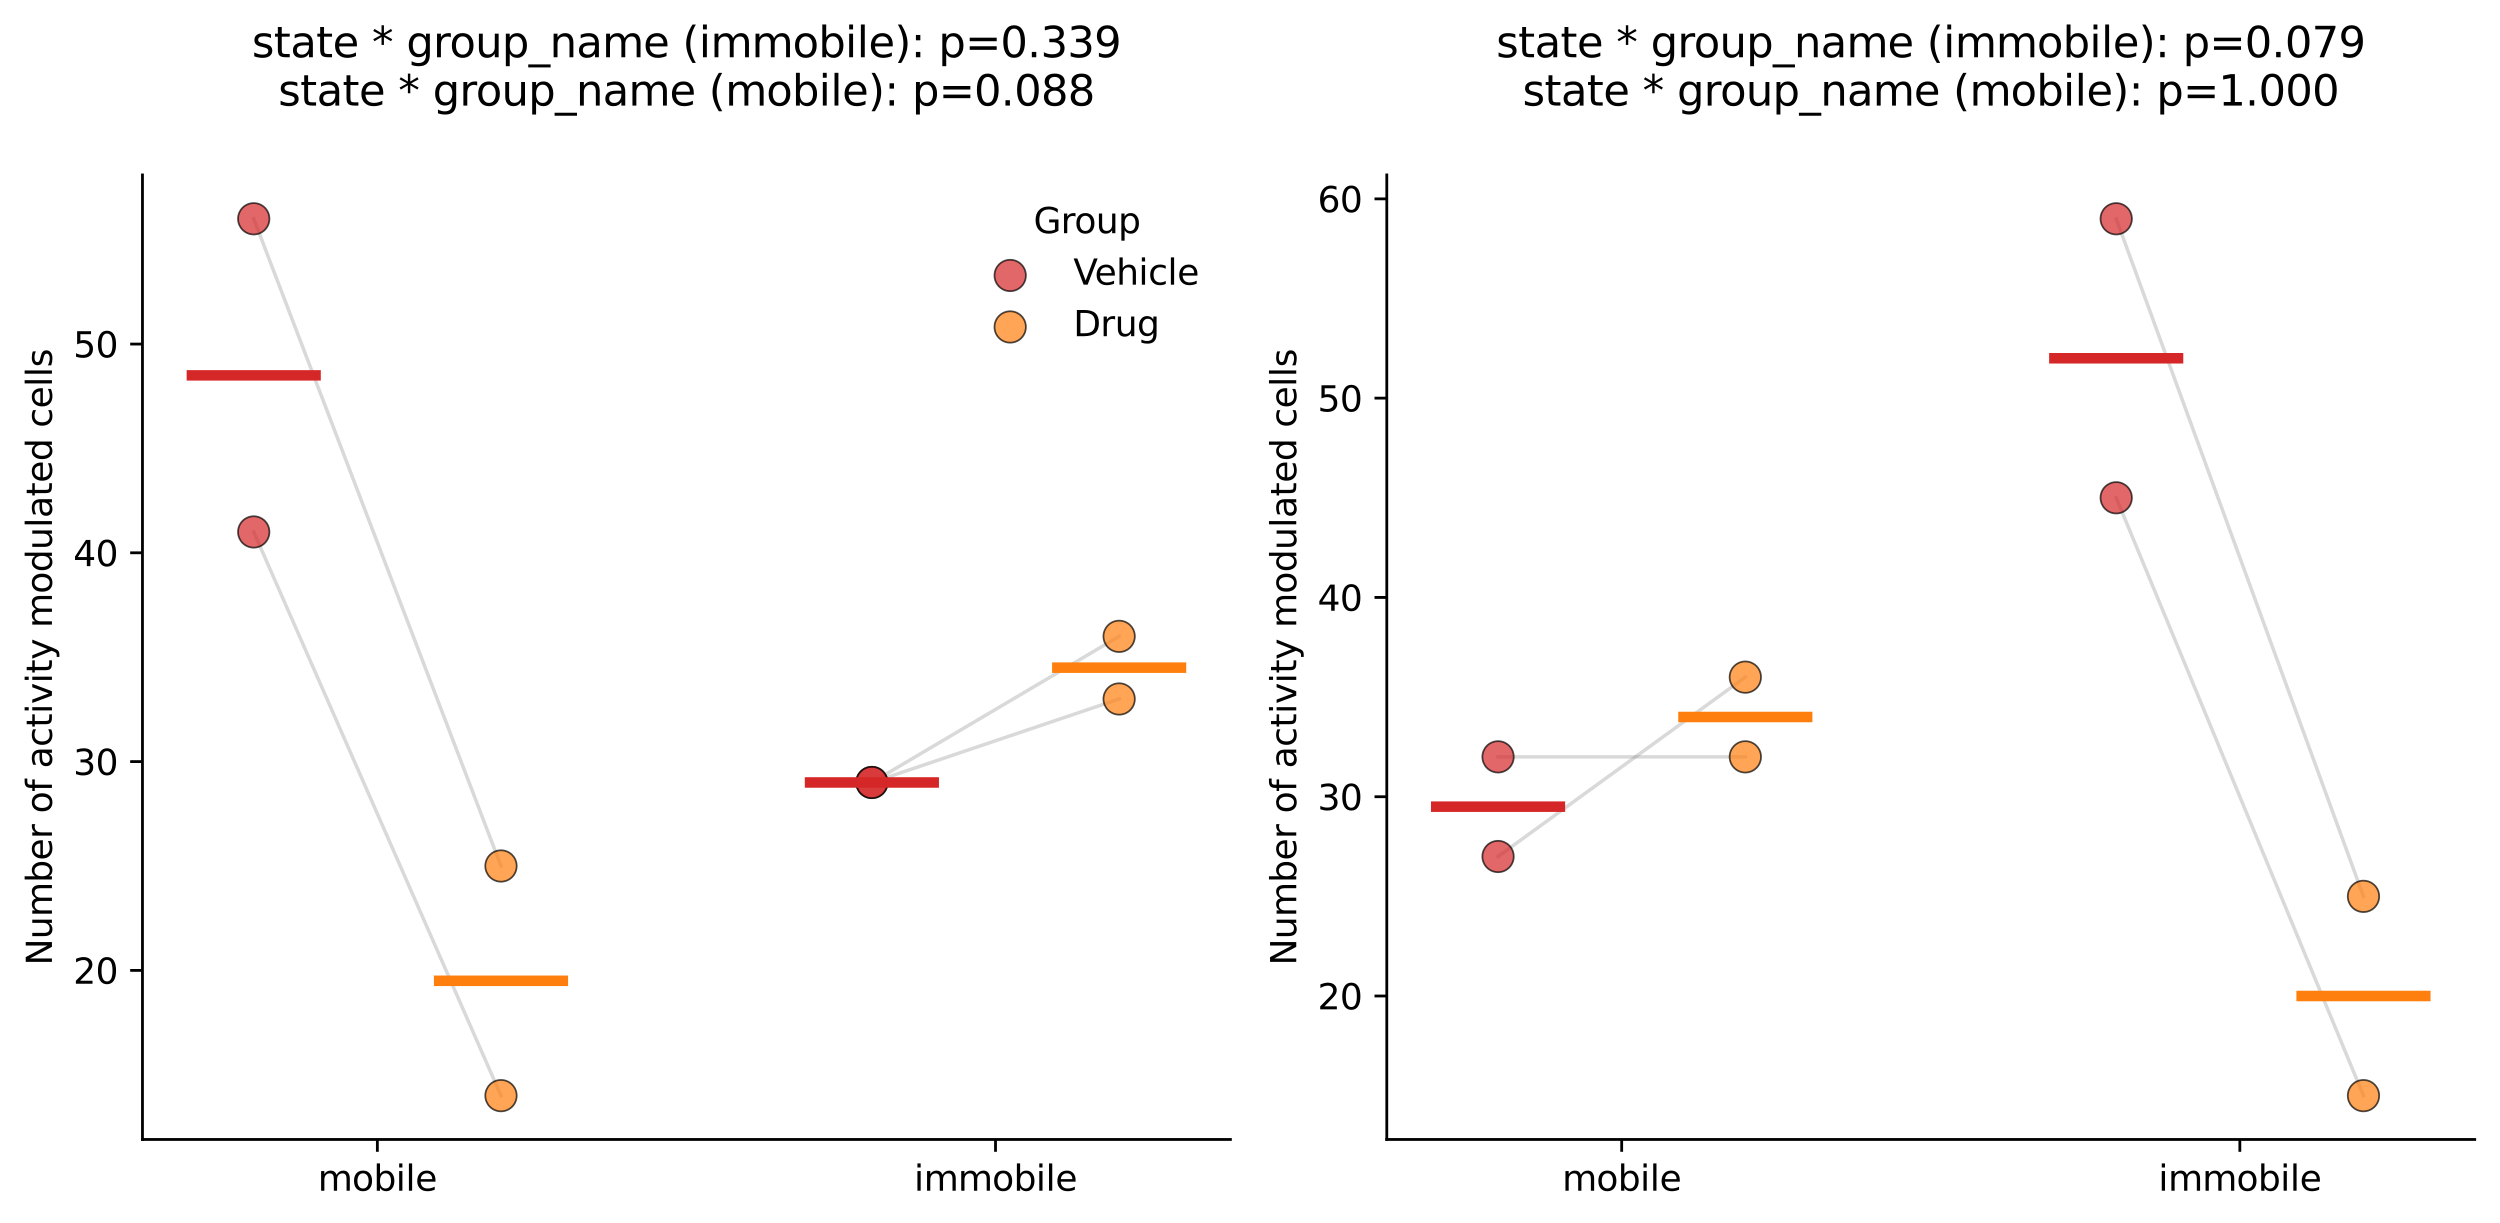 <?xml version="1.0" encoding="utf-8" standalone="no"?>
<!DOCTYPE svg PUBLIC "-//W3C//DTD SVG 1.1//EN"
  "http://www.w3.org/Graphics/SVG/1.1/DTD/svg11.dtd">
<svg xmlns:xlink="http://www.w3.org/1999/xlink" width="712.523pt" height="348.644pt" viewBox="0 0 712.523 348.644" xmlns="http://www.w3.org/2000/svg" version="1.1">
 <defs>
  <style type="text/css">*{stroke-linejoin: round; stroke-linecap: butt}</style>
 </defs>
 <g id="figure_1">
  <g id="patch_1">
   <path d="M 0 348.644 
L 712.523 348.644 
L 712.523 0 
L 0 0 
L 0 348.644 
z
" style="fill: none"/>
  </g>
  <g id="axes_1">
   <g id="patch_2">
    <path d="M 40.603 324.766 
L 350.678 324.766 
L 350.678 49.86 
L 40.603 49.86 
L 40.603 324.766 
z
" style="fill: none"/>
   </g>
   <g id="line2d_1">
    <path d="M 72.315 151.611 
L 142.787 312.27 
" clip-path="url(#pe8bfb842c2)" style="fill: none; stroke: #808080; stroke-opacity: 0.3; stroke-linecap: square"/>
   </g>
   <g id="line2d_2">
    <path d="M 72.315 62.356 
L 142.787 246.816 
" clip-path="url(#pe8bfb842c2)" style="fill: none; stroke: #808080; stroke-opacity: 0.3; stroke-linecap: square"/>
   </g>
   <g id="line2d_3">
    <path d="M 248.494 223.015 
L 318.966 181.363 
" clip-path="url(#pe8bfb842c2)" style="fill: none; stroke: #808080; stroke-opacity: 0.3; stroke-linecap: square"/>
   </g>
   <g id="line2d_4">
    <path d="M 248.494 223.015 
L 318.966 199.214 
" clip-path="url(#pe8bfb842c2)" style="fill: none; stroke: #808080; stroke-opacity: 0.3; stroke-linecap: square"/>
   </g>
   <g id="matplotlib.axis_1">
    <g id="xtick_1">
     <g id="line2d_5">
      <defs>
       <path id="mba1a2fc75f" d="M 0 0 
L 0 3.5 
" style="stroke: #000000; stroke-width: 0.8"/>
      </defs>
      <g>
       <use xlink:href="#mba1a2fc75f" x="107.551" y="324.766" style="stroke: #000000; stroke-width: 0.8"/>
      </g>
     </g>
     <g id="text_1">
      <!-- mobile -->
      <g transform="translate(90.593 339.364) scale(0.1 -0.1)">
       <defs>
        <path id="DejaVuSans-6d" d="M 3328 2828 
Q 3544 3216 3844 3400 
Q 4144 3584 4550 3584 
Q 5097 3584 5394 3201 
Q 5691 2819 5691 2113 
L 5691 0 
L 5113 0 
L 5113 2094 
Q 5113 2597 4934 2840 
Q 4756 3084 4391 3084 
Q 3944 3084 3684 2787 
Q 3425 2491 3425 1978 
L 3425 0 
L 2847 0 
L 2847 2094 
Q 2847 2600 2669 2842 
Q 2491 3084 2119 3084 
Q 1678 3084 1418 2786 
Q 1159 2488 1159 1978 
L 1159 0 
L 581 0 
L 581 3500 
L 1159 3500 
L 1159 2956 
Q 1356 3278 1631 3431 
Q 1906 3584 2284 3584 
Q 2666 3584 2933 3390 
Q 3200 3197 3328 2828 
z
" transform="scale(0.016)"/>
        <path id="DejaVuSans-6f" d="M 1959 3097 
Q 1497 3097 1228 2736 
Q 959 2375 959 1747 
Q 959 1119 1226 758 
Q 1494 397 1959 397 
Q 2419 397 2687 759 
Q 2956 1122 2956 1747 
Q 2956 2369 2687 2733 
Q 2419 3097 1959 3097 
z
M 1959 3584 
Q 2709 3584 3137 3096 
Q 3566 2609 3566 1747 
Q 3566 888 3137 398 
Q 2709 -91 1959 -91 
Q 1206 -91 779 398 
Q 353 888 353 1747 
Q 353 2609 779 3096 
Q 1206 3584 1959 3584 
z
" transform="scale(0.016)"/>
        <path id="DejaVuSans-62" d="M 3116 1747 
Q 3116 2381 2855 2742 
Q 2594 3103 2138 3103 
Q 1681 3103 1420 2742 
Q 1159 2381 1159 1747 
Q 1159 1113 1420 752 
Q 1681 391 2138 391 
Q 2594 391 2855 752 
Q 3116 1113 3116 1747 
z
M 1159 2969 
Q 1341 3281 1617 3432 
Q 1894 3584 2278 3584 
Q 2916 3584 3314 3078 
Q 3713 2572 3713 1747 
Q 3713 922 3314 415 
Q 2916 -91 2278 -91 
Q 1894 -91 1617 61 
Q 1341 213 1159 525 
L 1159 0 
L 581 0 
L 581 4863 
L 1159 4863 
L 1159 2969 
z
" transform="scale(0.016)"/>
        <path id="DejaVuSans-69" d="M 603 3500 
L 1178 3500 
L 1178 0 
L 603 0 
L 603 3500 
z
M 603 4863 
L 1178 4863 
L 1178 4134 
L 603 4134 
L 603 4863 
z
" transform="scale(0.016)"/>
        <path id="DejaVuSans-6c" d="M 603 4863 
L 1178 4863 
L 1178 0 
L 603 0 
L 603 4863 
z
" transform="scale(0.016)"/>
        <path id="DejaVuSans-65" d="M 3597 1894 
L 3597 1613 
L 953 1613 
Q 991 1019 1311 708 
Q 1631 397 2203 397 
Q 2534 397 2845 478 
Q 3156 559 3463 722 
L 3463 178 
Q 3153 47 2828 -22 
Q 2503 -91 2169 -91 
Q 1331 -91 842 396 
Q 353 884 353 1716 
Q 353 2575 817 3079 
Q 1281 3584 2069 3584 
Q 2775 3584 3186 3129 
Q 3597 2675 3597 1894 
z
M 3022 2063 
Q 3016 2534 2758 2815 
Q 2500 3097 2075 3097 
Q 1594 3097 1305 2825 
Q 1016 2553 972 2059 
L 3022 2063 
z
" transform="scale(0.016)"/>
       </defs>
       <use xlink:href="#DejaVuSans-6d"/>
       <use xlink:href="#DejaVuSans-6f" x="97.412"/>
       <use xlink:href="#DejaVuSans-62" x="158.594"/>
       <use xlink:href="#DejaVuSans-69" x="222.07"/>
       <use xlink:href="#DejaVuSans-6c" x="249.854"/>
       <use xlink:href="#DejaVuSans-65" x="277.637"/>
      </g>
     </g>
    </g>
    <g id="xtick_2">
     <g id="line2d_6">
      <g>
       <use xlink:href="#mba1a2fc75f" x="283.73" y="324.766" style="stroke: #000000; stroke-width: 0.8"/>
      </g>
     </g>
     <g id="text_2">
      <!-- immobile -->
      <g transform="translate(260.512 339.364) scale(0.1 -0.1)">
       <use xlink:href="#DejaVuSans-69"/>
       <use xlink:href="#DejaVuSans-6d" x="27.783"/>
       <use xlink:href="#DejaVuSans-6d" x="125.195"/>
       <use xlink:href="#DejaVuSans-6f" x="222.607"/>
       <use xlink:href="#DejaVuSans-62" x="283.789"/>
       <use xlink:href="#DejaVuSans-69" x="347.266"/>
       <use xlink:href="#DejaVuSans-6c" x="375.049"/>
       <use xlink:href="#DejaVuSans-65" x="402.832"/>
      </g>
     </g>
    </g>
   </g>
   <g id="matplotlib.axis_2">
    <g id="ytick_1">
     <g id="line2d_7">
      <defs>
       <path id="m164be220c2" d="M 0 0 
L -3.5 0 
" style="stroke: #000000; stroke-width: 0.8"/>
      </defs>
      <g>
       <use xlink:href="#m164be220c2" x="40.603" y="276.568" style="stroke: #000000; stroke-width: 0.8"/>
      </g>
     </g>
     <g id="text_3">
      <!-- 20 -->
      <g transform="translate(20.878 280.367) scale(0.1 -0.1)">
       <defs>
        <path id="DejaVuSans-32" d="M 1228 531 
L 3431 531 
L 3431 0 
L 469 0 
L 469 531 
Q 828 903 1448 1529 
Q 2069 2156 2228 2338 
Q 2531 2678 2651 2914 
Q 2772 3150 2772 3378 
Q 2772 3750 2511 3984 
Q 2250 4219 1831 4219 
Q 1534 4219 1204 4116 
Q 875 4013 500 3803 
L 500 4441 
Q 881 4594 1212 4672 
Q 1544 4750 1819 4750 
Q 2544 4750 2975 4387 
Q 3406 4025 3406 3419 
Q 3406 3131 3298 2873 
Q 3191 2616 2906 2266 
Q 2828 2175 2409 1742 
Q 1991 1309 1228 531 
z
" transform="scale(0.016)"/>
        <path id="DejaVuSans-30" d="M 2034 4250 
Q 1547 4250 1301 3770 
Q 1056 3291 1056 2328 
Q 1056 1369 1301 889 
Q 1547 409 2034 409 
Q 2525 409 2770 889 
Q 3016 1369 3016 2328 
Q 3016 3291 2770 3770 
Q 2525 4250 2034 4250 
z
M 2034 4750 
Q 2819 4750 3233 4129 
Q 3647 3509 3647 2328 
Q 3647 1150 3233 529 
Q 2819 -91 2034 -91 
Q 1250 -91 836 529 
Q 422 1150 422 2328 
Q 422 3509 836 4129 
Q 1250 4750 2034 4750 
z
" transform="scale(0.016)"/>
       </defs>
       <use xlink:href="#DejaVuSans-32"/>
       <use xlink:href="#DejaVuSans-30" x="63.623"/>
      </g>
     </g>
    </g>
    <g id="ytick_2">
     <g id="line2d_8">
      <g>
       <use xlink:href="#m164be220c2" x="40.603" y="217.065" style="stroke: #000000; stroke-width: 0.8"/>
      </g>
     </g>
     <g id="text_4">
      <!-- 30 -->
      <g transform="translate(20.878 220.864) scale(0.1 -0.1)">
       <defs>
        <path id="DejaVuSans-33" d="M 2597 2516 
Q 3050 2419 3304 2112 
Q 3559 1806 3559 1356 
Q 3559 666 3084 287 
Q 2609 -91 1734 -91 
Q 1441 -91 1130 -33 
Q 819 25 488 141 
L 488 750 
Q 750 597 1062 519 
Q 1375 441 1716 441 
Q 2309 441 2620 675 
Q 2931 909 2931 1356 
Q 2931 1769 2642 2001 
Q 2353 2234 1838 2234 
L 1294 2234 
L 1294 2753 
L 1863 2753 
Q 2328 2753 2575 2939 
Q 2822 3125 2822 3475 
Q 2822 3834 2567 4026 
Q 2313 4219 1838 4219 
Q 1578 4219 1281 4162 
Q 984 4106 628 3988 
L 628 4550 
Q 988 4650 1302 4700 
Q 1616 4750 1894 4750 
Q 2613 4750 3031 4423 
Q 3450 4097 3450 3541 
Q 3450 3153 3228 2886 
Q 3006 2619 2597 2516 
z
" transform="scale(0.016)"/>
       </defs>
       <use xlink:href="#DejaVuSans-33"/>
       <use xlink:href="#DejaVuSans-30" x="63.623"/>
      </g>
     </g>
    </g>
    <g id="ytick_3">
     <g id="line2d_9">
      <g>
       <use xlink:href="#m164be220c2" x="40.603" y="157.561" style="stroke: #000000; stroke-width: 0.8"/>
      </g>
     </g>
     <g id="text_5">
      <!-- 40 -->
      <g transform="translate(20.878 161.361) scale(0.1 -0.1)">
       <defs>
        <path id="DejaVuSans-34" d="M 2419 4116 
L 825 1625 
L 2419 1625 
L 2419 4116 
z
M 2253 4666 
L 3047 4666 
L 3047 1625 
L 3713 1625 
L 3713 1100 
L 3047 1100 
L 3047 0 
L 2419 0 
L 2419 1100 
L 313 1100 
L 313 1709 
L 2253 4666 
z
" transform="scale(0.016)"/>
       </defs>
       <use xlink:href="#DejaVuSans-34"/>
       <use xlink:href="#DejaVuSans-30" x="63.623"/>
      </g>
     </g>
    </g>
    <g id="ytick_4">
     <g id="line2d_10">
      <g>
       <use xlink:href="#m164be220c2" x="40.603" y="98.058" style="stroke: #000000; stroke-width: 0.8"/>
      </g>
     </g>
     <g id="text_6">
      <!-- 50 -->
      <g transform="translate(20.878 101.857) scale(0.1 -0.1)">
       <defs>
        <path id="DejaVuSans-35" d="M 691 4666 
L 3169 4666 
L 3169 4134 
L 1269 4134 
L 1269 2991 
Q 1406 3038 1543 3061 
Q 1681 3084 1819 3084 
Q 2600 3084 3056 2656 
Q 3513 2228 3513 1497 
Q 3513 744 3044 326 
Q 2575 -91 1722 -91 
Q 1428 -91 1123 -41 
Q 819 9 494 109 
L 494 744 
Q 775 591 1075 516 
Q 1375 441 1709 441 
Q 2250 441 2565 725 
Q 2881 1009 2881 1497 
Q 2881 1984 2565 2268 
Q 2250 2553 1709 2553 
Q 1456 2553 1204 2497 
Q 953 2441 691 2322 
L 691 4666 
z
" transform="scale(0.016)"/>
       </defs>
       <use xlink:href="#DejaVuSans-35"/>
       <use xlink:href="#DejaVuSans-30" x="63.623"/>
      </g>
     </g>
    </g>
    <g id="text_7">
     <!-- Number of activity modulated cells -->
     <g transform="translate(14.798 275.151) rotate(-90) scale(0.1 -0.1)">
      <defs>
       <path id="DejaVuSans-4e" d="M 628 4666 
L 1478 4666 
L 3547 763 
L 3547 4666 
L 4159 4666 
L 4159 0 
L 3309 0 
L 1241 3903 
L 1241 0 
L 628 0 
L 628 4666 
z
" transform="scale(0.016)"/>
       <path id="DejaVuSans-75" d="M 544 1381 
L 544 3500 
L 1119 3500 
L 1119 1403 
Q 1119 906 1312 657 
Q 1506 409 1894 409 
Q 2359 409 2629 706 
Q 2900 1003 2900 1516 
L 2900 3500 
L 3475 3500 
L 3475 0 
L 2900 0 
L 2900 538 
Q 2691 219 2414 64 
Q 2138 -91 1772 -91 
Q 1169 -91 856 284 
Q 544 659 544 1381 
z
M 1991 3584 
L 1991 3584 
z
" transform="scale(0.016)"/>
       <path id="DejaVuSans-72" d="M 2631 2963 
Q 2534 3019 2420 3045 
Q 2306 3072 2169 3072 
Q 1681 3072 1420 2755 
Q 1159 2438 1159 1844 
L 1159 0 
L 581 0 
L 581 3500 
L 1159 3500 
L 1159 2956 
Q 1341 3275 1631 3429 
Q 1922 3584 2338 3584 
Q 2397 3584 2469 3576 
Q 2541 3569 2628 3553 
L 2631 2963 
z
" transform="scale(0.016)"/>
       <path id="DejaVuSans-20" transform="scale(0.016)"/>
       <path id="DejaVuSans-66" d="M 2375 4863 
L 2375 4384 
L 1825 4384 
Q 1516 4384 1395 4259 
Q 1275 4134 1275 3809 
L 1275 3500 
L 2222 3500 
L 2222 3053 
L 1275 3053 
L 1275 0 
L 697 0 
L 697 3053 
L 147 3053 
L 147 3500 
L 697 3500 
L 697 3744 
Q 697 4328 969 4595 
Q 1241 4863 1831 4863 
L 2375 4863 
z
" transform="scale(0.016)"/>
       <path id="DejaVuSans-61" d="M 2194 1759 
Q 1497 1759 1228 1600 
Q 959 1441 959 1056 
Q 959 750 1161 570 
Q 1363 391 1709 391 
Q 2188 391 2477 730 
Q 2766 1069 2766 1631 
L 2766 1759 
L 2194 1759 
z
M 3341 1997 
L 3341 0 
L 2766 0 
L 2766 531 
Q 2569 213 2275 61 
Q 1981 -91 1556 -91 
Q 1019 -91 701 211 
Q 384 513 384 1019 
Q 384 1609 779 1909 
Q 1175 2209 1959 2209 
L 2766 2209 
L 2766 2266 
Q 2766 2663 2505 2880 
Q 2244 3097 1772 3097 
Q 1472 3097 1187 3025 
Q 903 2953 641 2809 
L 641 3341 
Q 956 3463 1253 3523 
Q 1550 3584 1831 3584 
Q 2591 3584 2966 3190 
Q 3341 2797 3341 1997 
z
" transform="scale(0.016)"/>
       <path id="DejaVuSans-63" d="M 3122 3366 
L 3122 2828 
Q 2878 2963 2633 3030 
Q 2388 3097 2138 3097 
Q 1578 3097 1268 2742 
Q 959 2388 959 1747 
Q 959 1106 1268 751 
Q 1578 397 2138 397 
Q 2388 397 2633 464 
Q 2878 531 3122 666 
L 3122 134 
Q 2881 22 2623 -34 
Q 2366 -91 2075 -91 
Q 1284 -91 818 406 
Q 353 903 353 1747 
Q 353 2603 823 3093 
Q 1294 3584 2113 3584 
Q 2378 3584 2631 3529 
Q 2884 3475 3122 3366 
z
" transform="scale(0.016)"/>
       <path id="DejaVuSans-74" d="M 1172 4494 
L 1172 3500 
L 2356 3500 
L 2356 3053 
L 1172 3053 
L 1172 1153 
Q 1172 725 1289 603 
Q 1406 481 1766 481 
L 2356 481 
L 2356 0 
L 1766 0 
Q 1100 0 847 248 
Q 594 497 594 1153 
L 594 3053 
L 172 3053 
L 172 3500 
L 594 3500 
L 594 4494 
L 1172 4494 
z
" transform="scale(0.016)"/>
       <path id="DejaVuSans-76" d="M 191 3500 
L 800 3500 
L 1894 563 
L 2988 3500 
L 3597 3500 
L 2284 0 
L 1503 0 
L 191 3500 
z
" transform="scale(0.016)"/>
       <path id="DejaVuSans-79" d="M 2059 -325 
Q 1816 -950 1584 -1140 
Q 1353 -1331 966 -1331 
L 506 -1331 
L 506 -850 
L 844 -850 
Q 1081 -850 1212 -737 
Q 1344 -625 1503 -206 
L 1606 56 
L 191 3500 
L 800 3500 
L 1894 763 
L 2988 3500 
L 3597 3500 
L 2059 -325 
z
" transform="scale(0.016)"/>
       <path id="DejaVuSans-64" d="M 2906 2969 
L 2906 4863 
L 3481 4863 
L 3481 0 
L 2906 0 
L 2906 525 
Q 2725 213 2448 61 
Q 2172 -91 1784 -91 
Q 1150 -91 751 415 
Q 353 922 353 1747 
Q 353 2572 751 3078 
Q 1150 3584 1784 3584 
Q 2172 3584 2448 3432 
Q 2725 3281 2906 2969 
z
M 947 1747 
Q 947 1113 1208 752 
Q 1469 391 1925 391 
Q 2381 391 2643 752 
Q 2906 1113 2906 1747 
Q 2906 2381 2643 2742 
Q 2381 3103 1925 3103 
Q 1469 3103 1208 2742 
Q 947 2381 947 1747 
z
" transform="scale(0.016)"/>
       <path id="DejaVuSans-73" d="M 2834 3397 
L 2834 2853 
Q 2591 2978 2328 3040 
Q 2066 3103 1784 3103 
Q 1356 3103 1142 2972 
Q 928 2841 928 2578 
Q 928 2378 1081 2264 
Q 1234 2150 1697 2047 
L 1894 2003 
Q 2506 1872 2764 1633 
Q 3022 1394 3022 966 
Q 3022 478 2636 193 
Q 2250 -91 1575 -91 
Q 1294 -91 989 -36 
Q 684 19 347 128 
L 347 722 
Q 666 556 975 473 
Q 1284 391 1588 391 
Q 1994 391 2212 530 
Q 2431 669 2431 922 
Q 2431 1156 2273 1281 
Q 2116 1406 1581 1522 
L 1381 1569 
Q 847 1681 609 1914 
Q 372 2147 372 2553 
Q 372 3047 722 3315 
Q 1072 3584 1716 3584 
Q 2034 3584 2315 3537 
Q 2597 3491 2834 3397 
z
" transform="scale(0.016)"/>
      </defs>
      <use xlink:href="#DejaVuSans-4e"/>
      <use xlink:href="#DejaVuSans-75" x="74.805"/>
      <use xlink:href="#DejaVuSans-6d" x="138.184"/>
      <use xlink:href="#DejaVuSans-62" x="235.596"/>
      <use xlink:href="#DejaVuSans-65" x="299.072"/>
      <use xlink:href="#DejaVuSans-72" x="360.596"/>
      <use xlink:href="#DejaVuSans-20" x="401.709"/>
      <use xlink:href="#DejaVuSans-6f" x="433.496"/>
      <use xlink:href="#DejaVuSans-66" x="494.678"/>
      <use xlink:href="#DejaVuSans-20" x="529.883"/>
      <use xlink:href="#DejaVuSans-61" x="561.67"/>
      <use xlink:href="#DejaVuSans-63" x="622.949"/>
      <use xlink:href="#DejaVuSans-74" x="677.93"/>
      <use xlink:href="#DejaVuSans-69" x="717.139"/>
      <use xlink:href="#DejaVuSans-76" x="744.922"/>
      <use xlink:href="#DejaVuSans-69" x="804.102"/>
      <use xlink:href="#DejaVuSans-74" x="831.885"/>
      <use xlink:href="#DejaVuSans-79" x="871.094"/>
      <use xlink:href="#DejaVuSans-20" x="930.273"/>
      <use xlink:href="#DejaVuSans-6d" x="962.061"/>
      <use xlink:href="#DejaVuSans-6f" x="1059.473"/>
      <use xlink:href="#DejaVuSans-64" x="1120.654"/>
      <use xlink:href="#DejaVuSans-75" x="1184.131"/>
      <use xlink:href="#DejaVuSans-6c" x="1247.51"/>
      <use xlink:href="#DejaVuSans-61" x="1275.293"/>
      <use xlink:href="#DejaVuSans-74" x="1336.572"/>
      <use xlink:href="#DejaVuSans-65" x="1375.781"/>
      <use xlink:href="#DejaVuSans-64" x="1437.305"/>
      <use xlink:href="#DejaVuSans-20" x="1500.781"/>
      <use xlink:href="#DejaVuSans-63" x="1532.568"/>
      <use xlink:href="#DejaVuSans-65" x="1587.549"/>
      <use xlink:href="#DejaVuSans-6c" x="1649.072"/>
      <use xlink:href="#DejaVuSans-6c" x="1676.855"/>
      <use xlink:href="#DejaVuSans-73" x="1704.639"/>
     </g>
    </g>
   </g>
   <g id="patch_3">
    <path d="M 40.603 324.766 
L 40.603 49.86 
" style="fill: none; stroke: #000000; stroke-width: 0.8; stroke-linejoin: miter; stroke-linecap: square"/>
   </g>
   <g id="patch_4">
    <path d="M 40.603 324.766 
L 350.678 324.766 
" style="fill: none; stroke: #000000; stroke-width: 0.8; stroke-linejoin: miter; stroke-linecap: square"/>
   </g>
   <g id="PathCollection_1">
    <defs>
     <path id="m215f28b5da" d="M 0 4.472 
C 1.186 4.472 2.324 4.001 3.162 3.162 
C 4.001 2.324 4.472 1.186 4.472 0 
C 4.472 -1.186 4.001 -2.324 3.162 -3.162 
C 2.324 -4.001 1.186 -4.472 0 -4.472 
C -1.186 -4.472 -2.324 -4.001 -3.162 -3.162 
C -4.001 -2.324 -4.472 -1.186 -4.472 0 
C -4.472 1.186 -4.001 2.324 -3.162 3.162 
C -2.324 4.001 -1.186 4.472 0 4.472 
z
" style="stroke: #000000; stroke-opacity: 0.7; stroke-width: 0.5"/>
    </defs>
    <g clip-path="url(#pe8bfb842c2)">
     <use xlink:href="#m215f28b5da" x="72.315" y="151.611" style="fill: #d62728; fill-opacity: 0.7; stroke: #000000; stroke-opacity: 0.7; stroke-width: 0.5"/>
     <use xlink:href="#m215f28b5da" x="72.315" y="62.356" style="fill: #d62728; fill-opacity: 0.7; stroke: #000000; stroke-opacity: 0.7; stroke-width: 0.5"/>
    </g>
   </g>
   <g id="PathCollection_2">
    <defs>
     <path id="m4200f5f300" d="M 0 4.472 
C 1.186 4.472 2.324 4.001 3.162 3.162 
C 4.001 2.324 4.472 1.186 4.472 0 
C 4.472 -1.186 4.001 -2.324 3.162 -3.162 
C 2.324 -4.001 1.186 -4.472 0 -4.472 
C -1.186 -4.472 -2.324 -4.001 -3.162 -3.162 
C -4.001 -2.324 -4.472 -1.186 -4.472 0 
C -4.472 1.186 -4.001 2.324 -3.162 3.162 
C -2.324 4.001 -1.186 4.472 0 4.472 
z
" style="stroke: #000000; stroke-opacity: 0.7; stroke-width: 0.5"/>
    </defs>
    <g clip-path="url(#pe8bfb842c2)">
     <use xlink:href="#m4200f5f300" x="142.787" y="312.27" style="fill: #ff7f0e; fill-opacity: 0.7; stroke: #000000; stroke-opacity: 0.7; stroke-width: 0.5"/>
     <use xlink:href="#m4200f5f300" x="142.787" y="246.816" style="fill: #ff7f0e; fill-opacity: 0.7; stroke: #000000; stroke-opacity: 0.7; stroke-width: 0.5"/>
    </g>
   </g>
   <g id="PathCollection_3">
    <g clip-path="url(#pe8bfb842c2)">
     <use xlink:href="#m215f28b5da" x="248.494" y="223.015" style="fill: #d62728; fill-opacity: 0.7; stroke: #000000; stroke-opacity: 0.7; stroke-width: 0.5"/>
     <use xlink:href="#m215f28b5da" x="248.494" y="223.015" style="fill: #d62728; fill-opacity: 0.7; stroke: #000000; stroke-opacity: 0.7; stroke-width: 0.5"/>
    </g>
   </g>
   <g id="PathCollection_4">
    <g clip-path="url(#pe8bfb842c2)">
     <use xlink:href="#m4200f5f300" x="318.966" y="181.363" style="fill: #ff7f0e; fill-opacity: 0.7; stroke: #000000; stroke-opacity: 0.7; stroke-width: 0.5"/>
     <use xlink:href="#m4200f5f300" x="318.966" y="199.214" style="fill: #ff7f0e; fill-opacity: 0.7; stroke: #000000; stroke-opacity: 0.7; stroke-width: 0.5"/>
    </g>
   </g>
   <g id="text_8">
    <!-- state * group_name (immobile): p=0.339 -->
    <g transform="translate(71.797 16.318) scale(0.12 -0.12)">
     <defs>
      <path id="DejaVuSans-2a" d="M 3009 3897 
L 1888 3291 
L 3009 2681 
L 2828 2375 
L 1778 3009 
L 1778 1831 
L 1422 1831 
L 1422 3009 
L 372 2375 
L 191 2681 
L 1313 3291 
L 191 3897 
L 372 4206 
L 1422 3572 
L 1422 4750 
L 1778 4750 
L 1778 3572 
L 2828 4206 
L 3009 3897 
z
" transform="scale(0.016)"/>
      <path id="DejaVuSans-67" d="M 2906 1791 
Q 2906 2416 2648 2759 
Q 2391 3103 1925 3103 
Q 1463 3103 1205 2759 
Q 947 2416 947 1791 
Q 947 1169 1205 825 
Q 1463 481 1925 481 
Q 2391 481 2648 825 
Q 2906 1169 2906 1791 
z
M 3481 434 
Q 3481 -459 3084 -895 
Q 2688 -1331 1869 -1331 
Q 1566 -1331 1297 -1286 
Q 1028 -1241 775 -1147 
L 775 -588 
Q 1028 -725 1275 -790 
Q 1522 -856 1778 -856 
Q 2344 -856 2625 -561 
Q 2906 -266 2906 331 
L 2906 616 
Q 2728 306 2450 153 
Q 2172 0 1784 0 
Q 1141 0 747 490 
Q 353 981 353 1791 
Q 353 2603 747 3093 
Q 1141 3584 1784 3584 
Q 2172 3584 2450 3431 
Q 2728 3278 2906 2969 
L 2906 3500 
L 3481 3500 
L 3481 434 
z
" transform="scale(0.016)"/>
      <path id="DejaVuSans-70" d="M 1159 525 
L 1159 -1331 
L 581 -1331 
L 581 3500 
L 1159 3500 
L 1159 2969 
Q 1341 3281 1617 3432 
Q 1894 3584 2278 3584 
Q 2916 3584 3314 3078 
Q 3713 2572 3713 1747 
Q 3713 922 3314 415 
Q 2916 -91 2278 -91 
Q 1894 -91 1617 61 
Q 1341 213 1159 525 
z
M 3116 1747 
Q 3116 2381 2855 2742 
Q 2594 3103 2138 3103 
Q 1681 3103 1420 2742 
Q 1159 2381 1159 1747 
Q 1159 1113 1420 752 
Q 1681 391 2138 391 
Q 2594 391 2855 752 
Q 3116 1113 3116 1747 
z
" transform="scale(0.016)"/>
      <path id="DejaVuSans-5f" d="M 3263 -1063 
L 3263 -1509 
L -63 -1509 
L -63 -1063 
L 3263 -1063 
z
" transform="scale(0.016)"/>
      <path id="DejaVuSans-6e" d="M 3513 2113 
L 3513 0 
L 2938 0 
L 2938 2094 
Q 2938 2591 2744 2837 
Q 2550 3084 2163 3084 
Q 1697 3084 1428 2787 
Q 1159 2491 1159 1978 
L 1159 0 
L 581 0 
L 581 3500 
L 1159 3500 
L 1159 2956 
Q 1366 3272 1645 3428 
Q 1925 3584 2291 3584 
Q 2894 3584 3203 3211 
Q 3513 2838 3513 2113 
z
" transform="scale(0.016)"/>
      <path id="DejaVuSans-28" d="M 1984 4856 
Q 1566 4138 1362 3434 
Q 1159 2731 1159 2009 
Q 1159 1288 1364 580 
Q 1569 -128 1984 -844 
L 1484 -844 
Q 1016 -109 783 600 
Q 550 1309 550 2009 
Q 550 2706 781 3412 
Q 1013 4119 1484 4856 
L 1984 4856 
z
" transform="scale(0.016)"/>
      <path id="DejaVuSans-29" d="M 513 4856 
L 1013 4856 
Q 1481 4119 1714 3412 
Q 1947 2706 1947 2009 
Q 1947 1309 1714 600 
Q 1481 -109 1013 -844 
L 513 -844 
Q 928 -128 1133 580 
Q 1338 1288 1338 2009 
Q 1338 2731 1133 3434 
Q 928 4138 513 4856 
z
" transform="scale(0.016)"/>
      <path id="DejaVuSans-3a" d="M 750 794 
L 1409 794 
L 1409 0 
L 750 0 
L 750 794 
z
M 750 3309 
L 1409 3309 
L 1409 2516 
L 750 2516 
L 750 3309 
z
" transform="scale(0.016)"/>
      <path id="DejaVuSans-3d" d="M 678 2906 
L 4684 2906 
L 4684 2381 
L 678 2381 
L 678 2906 
z
M 678 1631 
L 4684 1631 
L 4684 1100 
L 678 1100 
L 678 1631 
z
" transform="scale(0.016)"/>
      <path id="DejaVuSans-2e" d="M 684 794 
L 1344 794 
L 1344 0 
L 684 0 
L 684 794 
z
" transform="scale(0.016)"/>
      <path id="DejaVuSans-39" d="M 703 97 
L 703 672 
Q 941 559 1184 500 
Q 1428 441 1663 441 
Q 2288 441 2617 861 
Q 2947 1281 2994 2138 
Q 2813 1869 2534 1725 
Q 2256 1581 1919 1581 
Q 1219 1581 811 2004 
Q 403 2428 403 3163 
Q 403 3881 828 4315 
Q 1253 4750 1959 4750 
Q 2769 4750 3195 4129 
Q 3622 3509 3622 2328 
Q 3622 1225 3098 567 
Q 2575 -91 1691 -91 
Q 1453 -91 1209 -44 
Q 966 3 703 97 
z
M 1959 2075 
Q 2384 2075 2632 2365 
Q 2881 2656 2881 3163 
Q 2881 3666 2632 3958 
Q 2384 4250 1959 4250 
Q 1534 4250 1286 3958 
Q 1038 3666 1038 3163 
Q 1038 2656 1286 2365 
Q 1534 2075 1959 2075 
z
" transform="scale(0.016)"/>
     </defs>
     <use xlink:href="#DejaVuSans-73"/>
     <use xlink:href="#DejaVuSans-74" x="52.1"/>
     <use xlink:href="#DejaVuSans-61" x="91.309"/>
     <use xlink:href="#DejaVuSans-74" x="152.588"/>
     <use xlink:href="#DejaVuSans-65" x="191.797"/>
     <use xlink:href="#DejaVuSans-20" x="253.32"/>
     <use xlink:href="#DejaVuSans-2a" x="285.107"/>
     <use xlink:href="#DejaVuSans-20" x="335.107"/>
     <use xlink:href="#DejaVuSans-67" x="366.895"/>
     <use xlink:href="#DejaVuSans-72" x="430.371"/>
     <use xlink:href="#DejaVuSans-6f" x="469.234"/>
     <use xlink:href="#DejaVuSans-75" x="530.416"/>
     <use xlink:href="#DejaVuSans-70" x="593.795"/>
     <use xlink:href="#DejaVuSans-5f" x="657.271"/>
     <use xlink:href="#DejaVuSans-6e" x="707.271"/>
     <use xlink:href="#DejaVuSans-61" x="770.65"/>
     <use xlink:href="#DejaVuSans-6d" x="831.93"/>
     <use xlink:href="#DejaVuSans-65" x="929.342"/>
     <use xlink:href="#DejaVuSans-20" x="990.865"/>
     <use xlink:href="#DejaVuSans-28" x="1022.652"/>
     <use xlink:href="#DejaVuSans-69" x="1061.666"/>
     <use xlink:href="#DejaVuSans-6d" x="1089.449"/>
     <use xlink:href="#DejaVuSans-6d" x="1186.861"/>
     <use xlink:href="#DejaVuSans-6f" x="1284.273"/>
     <use xlink:href="#DejaVuSans-62" x="1345.455"/>
     <use xlink:href="#DejaVuSans-69" x="1408.932"/>
     <use xlink:href="#DejaVuSans-6c" x="1436.715"/>
     <use xlink:href="#DejaVuSans-65" x="1464.498"/>
     <use xlink:href="#DejaVuSans-29" x="1526.021"/>
     <use xlink:href="#DejaVuSans-3a" x="1565.035"/>
     <use xlink:href="#DejaVuSans-20" x="1598.727"/>
     <use xlink:href="#DejaVuSans-70" x="1630.514"/>
     <use xlink:href="#DejaVuSans-3d" x="1693.99"/>
     <use xlink:href="#DejaVuSans-30" x="1777.779"/>
     <use xlink:href="#DejaVuSans-2e" x="1841.402"/>
     <use xlink:href="#DejaVuSans-33" x="1873.189"/>
     <use xlink:href="#DejaVuSans-33" x="1936.812"/>
     <use xlink:href="#DejaVuSans-39" x="2000.436"/>
    </g>
    <!-- state * group_name (mobile): p=0.088 -->
    <g transform="translate(79.308 30.089) scale(0.12 -0.12)">
     <defs>
      <path id="DejaVuSans-38" d="M 2034 2216 
Q 1584 2216 1326 1975 
Q 1069 1734 1069 1313 
Q 1069 891 1326 650 
Q 1584 409 2034 409 
Q 2484 409 2743 651 
Q 3003 894 3003 1313 
Q 3003 1734 2745 1975 
Q 2488 2216 2034 2216 
z
M 1403 2484 
Q 997 2584 770 2862 
Q 544 3141 544 3541 
Q 544 4100 942 4425 
Q 1341 4750 2034 4750 
Q 2731 4750 3128 4425 
Q 3525 4100 3525 3541 
Q 3525 3141 3298 2862 
Q 3072 2584 2669 2484 
Q 3125 2378 3379 2068 
Q 3634 1759 3634 1313 
Q 3634 634 3220 271 
Q 2806 -91 2034 -91 
Q 1263 -91 848 271 
Q 434 634 434 1313 
Q 434 1759 690 2068 
Q 947 2378 1403 2484 
z
M 1172 3481 
Q 1172 3119 1398 2916 
Q 1625 2713 2034 2713 
Q 2441 2713 2670 2916 
Q 2900 3119 2900 3481 
Q 2900 3844 2670 4047 
Q 2441 4250 2034 4250 
Q 1625 4250 1398 4047 
Q 1172 3844 1172 3481 
z
" transform="scale(0.016)"/>
     </defs>
     <use xlink:href="#DejaVuSans-73"/>
     <use xlink:href="#DejaVuSans-74" x="52.1"/>
     <use xlink:href="#DejaVuSans-61" x="91.309"/>
     <use xlink:href="#DejaVuSans-74" x="152.588"/>
     <use xlink:href="#DejaVuSans-65" x="191.797"/>
     <use xlink:href="#DejaVuSans-20" x="253.32"/>
     <use xlink:href="#DejaVuSans-2a" x="285.107"/>
     <use xlink:href="#DejaVuSans-20" x="335.107"/>
     <use xlink:href="#DejaVuSans-67" x="366.895"/>
     <use xlink:href="#DejaVuSans-72" x="430.371"/>
     <use xlink:href="#DejaVuSans-6f" x="469.234"/>
     <use xlink:href="#DejaVuSans-75" x="530.416"/>
     <use xlink:href="#DejaVuSans-70" x="593.795"/>
     <use xlink:href="#DejaVuSans-5f" x="657.271"/>
     <use xlink:href="#DejaVuSans-6e" x="707.271"/>
     <use xlink:href="#DejaVuSans-61" x="770.65"/>
     <use xlink:href="#DejaVuSans-6d" x="831.93"/>
     <use xlink:href="#DejaVuSans-65" x="929.342"/>
     <use xlink:href="#DejaVuSans-20" x="990.865"/>
     <use xlink:href="#DejaVuSans-28" x="1022.652"/>
     <use xlink:href="#DejaVuSans-6d" x="1061.666"/>
     <use xlink:href="#DejaVuSans-6f" x="1159.078"/>
     <use xlink:href="#DejaVuSans-62" x="1220.26"/>
     <use xlink:href="#DejaVuSans-69" x="1283.736"/>
     <use xlink:href="#DejaVuSans-6c" x="1311.52"/>
     <use xlink:href="#DejaVuSans-65" x="1339.303"/>
     <use xlink:href="#DejaVuSans-29" x="1400.826"/>
     <use xlink:href="#DejaVuSans-3a" x="1439.84"/>
     <use xlink:href="#DejaVuSans-20" x="1473.531"/>
     <use xlink:href="#DejaVuSans-70" x="1505.318"/>
     <use xlink:href="#DejaVuSans-3d" x="1568.795"/>
     <use xlink:href="#DejaVuSans-30" x="1652.584"/>
     <use xlink:href="#DejaVuSans-2e" x="1716.207"/>
     <use xlink:href="#DejaVuSans-30" x="1747.994"/>
     <use xlink:href="#DejaVuSans-38" x="1811.617"/>
     <use xlink:href="#DejaVuSans-38" x="1875.24"/>
    </g>
    <!--  -->
    <g transform="translate(195.641 43.86) scale(0.12 -0.12)"/>
   </g>
   <g id="line2d_11">
    <path d="M 54.697 106.984 
L 89.933 106.984 
" clip-path="url(#pe8bfb842c2)" style="fill: none; stroke: #d62728; stroke-width: 3; stroke-linecap: square"/>
   </g>
   <g id="line2d_12">
    <path d="M 125.169 279.543 
L 160.405 279.543 
" clip-path="url(#pe8bfb842c2)" style="fill: none; stroke: #ff7f0e; stroke-width: 3; stroke-linecap: square"/>
   </g>
   <g id="line2d_13">
    <path d="M 230.876 223.015 
L 266.112 223.015 
" clip-path="url(#pe8bfb842c2)" style="fill: none; stroke: #d62728; stroke-width: 3; stroke-linecap: square"/>
   </g>
   <g id="line2d_14">
    <path d="M 301.348 190.288 
L 336.584 190.288 
" clip-path="url(#pe8bfb842c2)" style="fill: none; stroke: #ff7f0e; stroke-width: 3; stroke-linecap: square"/>
   </g>
   <g id="legend_1">
    <g id="text_9">
     <!-- Group -->
     <g transform="translate(294.577 66.459) scale(0.1 -0.1)">
      <defs>
       <path id="DejaVuSans-47" d="M 3809 666 
L 3809 1919 
L 2778 1919 
L 2778 2438 
L 4434 2438 
L 4434 434 
Q 4069 175 3628 42 
Q 3188 -91 2688 -91 
Q 1594 -91 976 548 
Q 359 1188 359 2328 
Q 359 3472 976 4111 
Q 1594 4750 2688 4750 
Q 3144 4750 3555 4637 
Q 3966 4525 4313 4306 
L 4313 3634 
Q 3963 3931 3569 4081 
Q 3175 4231 2741 4231 
Q 1884 4231 1454 3753 
Q 1025 3275 1025 2328 
Q 1025 1384 1454 906 
Q 1884 428 2741 428 
Q 3075 428 3337 486 
Q 3600 544 3809 666 
z
" transform="scale(0.016)"/>
      </defs>
      <use xlink:href="#DejaVuSans-47"/>
      <use xlink:href="#DejaVuSans-72" x="77.49"/>
      <use xlink:href="#DejaVuSans-6f" x="116.354"/>
      <use xlink:href="#DejaVuSans-75" x="177.535"/>
      <use xlink:href="#DejaVuSans-70" x="240.914"/>
     </g>
    </g>
    <g id="PathCollection_5">
     <g>
      <use xlink:href="#m215f28b5da" x="287.914" y="78.512" style="fill: #d62728; fill-opacity: 0.7; stroke: #000000; stroke-opacity: 0.7; stroke-width: 0.5"/>
     </g>
    </g>
    <g id="text_10">
     <!-- Vehicle -->
     <g transform="translate(305.914 81.137) scale(0.1 -0.1)">
      <defs>
       <path id="DejaVuSans-56" d="M 1831 0 
L 50 4666 
L 709 4666 
L 2188 738 
L 3669 4666 
L 4325 4666 
L 2547 0 
L 1831 0 
z
" transform="scale(0.016)"/>
       <path id="DejaVuSans-68" d="M 3513 2113 
L 3513 0 
L 2938 0 
L 2938 2094 
Q 2938 2591 2744 2837 
Q 2550 3084 2163 3084 
Q 1697 3084 1428 2787 
Q 1159 2491 1159 1978 
L 1159 0 
L 581 0 
L 581 4863 
L 1159 4863 
L 1159 2956 
Q 1366 3272 1645 3428 
Q 1925 3584 2291 3584 
Q 2894 3584 3203 3211 
Q 3513 2838 3513 2113 
z
" transform="scale(0.016)"/>
      </defs>
      <use xlink:href="#DejaVuSans-56"/>
      <use xlink:href="#DejaVuSans-65" x="60.658"/>
      <use xlink:href="#DejaVuSans-68" x="122.182"/>
      <use xlink:href="#DejaVuSans-69" x="185.561"/>
      <use xlink:href="#DejaVuSans-63" x="213.344"/>
      <use xlink:href="#DejaVuSans-6c" x="268.324"/>
      <use xlink:href="#DejaVuSans-65" x="296.107"/>
     </g>
    </g>
    <g id="PathCollection_6">
     <g>
      <use xlink:href="#m4200f5f300" x="287.914" y="93.19" style="fill: #ff7f0e; fill-opacity: 0.7; stroke: #000000; stroke-opacity: 0.7; stroke-width: 0.5"/>
     </g>
    </g>
    <g id="text_11">
     <!-- Drug -->
     <g transform="translate(305.914 95.815) scale(0.1 -0.1)">
      <defs>
       <path id="DejaVuSans-44" d="M 1259 4147 
L 1259 519 
L 2022 519 
Q 2988 519 3436 956 
Q 3884 1394 3884 2338 
Q 3884 3275 3436 3711 
Q 2988 4147 2022 4147 
L 1259 4147 
z
M 628 4666 
L 1925 4666 
Q 3281 4666 3915 4102 
Q 4550 3538 4550 2338 
Q 4550 1131 3912 565 
Q 3275 0 1925 0 
L 628 0 
L 628 4666 
z
" transform="scale(0.016)"/>
      </defs>
      <use xlink:href="#DejaVuSans-44"/>
      <use xlink:href="#DejaVuSans-72" x="77.002"/>
      <use xlink:href="#DejaVuSans-75" x="118.115"/>
      <use xlink:href="#DejaVuSans-67" x="181.494"/>
     </g>
    </g>
   </g>
  </g>
  <g id="axes_2">
   <g id="patch_5">
    <path d="M 395.248 324.766 
L 705.323 324.766 
L 705.323 49.86 
L 395.248 49.86 
L 395.248 324.766 
z
" style="fill: none"/>
   </g>
   <g id="line2d_15">
    <path d="M 426.96 244.112 
L 497.432 192.993 
" clip-path="url(#p534435bb43)" style="fill: none; stroke: #808080; stroke-opacity: 0.3; stroke-linecap: square"/>
   </g>
   <g id="line2d_16">
    <path d="M 426.96 215.712 
L 497.432 215.712 
" clip-path="url(#p534435bb43)" style="fill: none; stroke: #808080; stroke-opacity: 0.3; stroke-linecap: square"/>
   </g>
   <g id="line2d_17">
    <path d="M 603.139 141.874 
L 673.611 312.27 
" clip-path="url(#p534435bb43)" style="fill: none; stroke: #808080; stroke-opacity: 0.3; stroke-linecap: square"/>
   </g>
   <g id="line2d_18">
    <path d="M 603.139 62.356 
L 673.611 255.472 
" clip-path="url(#p534435bb43)" style="fill: none; stroke: #808080; stroke-opacity: 0.3; stroke-linecap: square"/>
   </g>
   <g id="matplotlib.axis_3">
    <g id="xtick_3">
     <g id="line2d_19">
      <g>
       <use xlink:href="#mba1a2fc75f" x="462.196" y="324.766" style="stroke: #000000; stroke-width: 0.8"/>
      </g>
     </g>
     <g id="text_12">
      <!-- mobile -->
      <g transform="translate(445.238 339.364) scale(0.1 -0.1)">
       <use xlink:href="#DejaVuSans-6d"/>
       <use xlink:href="#DejaVuSans-6f" x="97.412"/>
       <use xlink:href="#DejaVuSans-62" x="158.594"/>
       <use xlink:href="#DejaVuSans-69" x="222.07"/>
       <use xlink:href="#DejaVuSans-6c" x="249.854"/>
       <use xlink:href="#DejaVuSans-65" x="277.637"/>
      </g>
     </g>
    </g>
    <g id="xtick_4">
     <g id="line2d_20">
      <g>
       <use xlink:href="#mba1a2fc75f" x="638.375" y="324.766" style="stroke: #000000; stroke-width: 0.8"/>
      </g>
     </g>
     <g id="text_13">
      <!-- immobile -->
      <g transform="translate(615.157 339.364) scale(0.1 -0.1)">
       <use xlink:href="#DejaVuSans-69"/>
       <use xlink:href="#DejaVuSans-6d" x="27.783"/>
       <use xlink:href="#DejaVuSans-6d" x="125.195"/>
       <use xlink:href="#DejaVuSans-6f" x="222.607"/>
       <use xlink:href="#DejaVuSans-62" x="283.789"/>
       <use xlink:href="#DejaVuSans-69" x="347.266"/>
       <use xlink:href="#DejaVuSans-6c" x="375.049"/>
       <use xlink:href="#DejaVuSans-65" x="402.832"/>
      </g>
     </g>
    </g>
   </g>
   <g id="matplotlib.axis_4">
    <g id="ytick_5">
     <g id="line2d_21">
      <g>
       <use xlink:href="#m164be220c2" x="395.248" y="283.871" style="stroke: #000000; stroke-width: 0.8"/>
      </g>
     </g>
     <g id="text_14">
      <!-- 20 -->
      <g transform="translate(375.523 287.67) scale(0.1 -0.1)">
       <use xlink:href="#DejaVuSans-32"/>
       <use xlink:href="#DejaVuSans-30" x="63.623"/>
      </g>
     </g>
    </g>
    <g id="ytick_6">
     <g id="line2d_22">
      <g>
       <use xlink:href="#m164be220c2" x="395.248" y="227.072" style="stroke: #000000; stroke-width: 0.8"/>
      </g>
     </g>
     <g id="text_15">
      <!-- 30 -->
      <g transform="translate(375.523 230.871) scale(0.1 -0.1)">
       <use xlink:href="#DejaVuSans-33"/>
       <use xlink:href="#DejaVuSans-30" x="63.623"/>
      </g>
     </g>
    </g>
    <g id="ytick_7">
     <g id="line2d_23">
      <g>
       <use xlink:href="#m164be220c2" x="395.248" y="170.274" style="stroke: #000000; stroke-width: 0.8"/>
      </g>
     </g>
     <g id="text_16">
      <!-- 40 -->
      <g transform="translate(375.523 174.073) scale(0.1 -0.1)">
       <use xlink:href="#DejaVuSans-34"/>
       <use xlink:href="#DejaVuSans-30" x="63.623"/>
      </g>
     </g>
    </g>
    <g id="ytick_8">
     <g id="line2d_24">
      <g>
       <use xlink:href="#m164be220c2" x="395.248" y="113.475" style="stroke: #000000; stroke-width: 0.8"/>
      </g>
     </g>
     <g id="text_17">
      <!-- 50 -->
      <g transform="translate(375.523 117.274) scale(0.1 -0.1)">
       <use xlink:href="#DejaVuSans-35"/>
       <use xlink:href="#DejaVuSans-30" x="63.623"/>
      </g>
     </g>
    </g>
    <g id="ytick_9">
     <g id="line2d_25">
      <g>
       <use xlink:href="#m164be220c2" x="395.248" y="56.676" style="stroke: #000000; stroke-width: 0.8"/>
      </g>
     </g>
     <g id="text_18">
      <!-- 60 -->
      <g transform="translate(375.523 60.475) scale(0.1 -0.1)">
       <defs>
        <path id="DejaVuSans-36" d="M 2113 2584 
Q 1688 2584 1439 2293 
Q 1191 2003 1191 1497 
Q 1191 994 1439 701 
Q 1688 409 2113 409 
Q 2538 409 2786 701 
Q 3034 994 3034 1497 
Q 3034 2003 2786 2293 
Q 2538 2584 2113 2584 
z
M 3366 4563 
L 3366 3988 
Q 3128 4100 2886 4159 
Q 2644 4219 2406 4219 
Q 1781 4219 1451 3797 
Q 1122 3375 1075 2522 
Q 1259 2794 1537 2939 
Q 1816 3084 2150 3084 
Q 2853 3084 3261 2657 
Q 3669 2231 3669 1497 
Q 3669 778 3244 343 
Q 2819 -91 2113 -91 
Q 1303 -91 875 529 
Q 447 1150 447 2328 
Q 447 3434 972 4092 
Q 1497 4750 2381 4750 
Q 2619 4750 2861 4703 
Q 3103 4656 3366 4563 
z
" transform="scale(0.016)"/>
       </defs>
       <use xlink:href="#DejaVuSans-36"/>
       <use xlink:href="#DejaVuSans-30" x="63.623"/>
      </g>
     </g>
    </g>
    <g id="text_19">
     <!-- Number of activity modulated cells -->
     <g transform="translate(369.443 275.151) rotate(-90) scale(0.1 -0.1)">
      <use xlink:href="#DejaVuSans-4e"/>
      <use xlink:href="#DejaVuSans-75" x="74.805"/>
      <use xlink:href="#DejaVuSans-6d" x="138.184"/>
      <use xlink:href="#DejaVuSans-62" x="235.596"/>
      <use xlink:href="#DejaVuSans-65" x="299.072"/>
      <use xlink:href="#DejaVuSans-72" x="360.596"/>
      <use xlink:href="#DejaVuSans-20" x="401.709"/>
      <use xlink:href="#DejaVuSans-6f" x="433.496"/>
      <use xlink:href="#DejaVuSans-66" x="494.678"/>
      <use xlink:href="#DejaVuSans-20" x="529.883"/>
      <use xlink:href="#DejaVuSans-61" x="561.67"/>
      <use xlink:href="#DejaVuSans-63" x="622.949"/>
      <use xlink:href="#DejaVuSans-74" x="677.93"/>
      <use xlink:href="#DejaVuSans-69" x="717.139"/>
      <use xlink:href="#DejaVuSans-76" x="744.922"/>
      <use xlink:href="#DejaVuSans-69" x="804.102"/>
      <use xlink:href="#DejaVuSans-74" x="831.885"/>
      <use xlink:href="#DejaVuSans-79" x="871.094"/>
      <use xlink:href="#DejaVuSans-20" x="930.273"/>
      <use xlink:href="#DejaVuSans-6d" x="962.061"/>
      <use xlink:href="#DejaVuSans-6f" x="1059.473"/>
      <use xlink:href="#DejaVuSans-64" x="1120.654"/>
      <use xlink:href="#DejaVuSans-75" x="1184.131"/>
      <use xlink:href="#DejaVuSans-6c" x="1247.51"/>
      <use xlink:href="#DejaVuSans-61" x="1275.293"/>
      <use xlink:href="#DejaVuSans-74" x="1336.572"/>
      <use xlink:href="#DejaVuSans-65" x="1375.781"/>
      <use xlink:href="#DejaVuSans-64" x="1437.305"/>
      <use xlink:href="#DejaVuSans-20" x="1500.781"/>
      <use xlink:href="#DejaVuSans-63" x="1532.568"/>
      <use xlink:href="#DejaVuSans-65" x="1587.549"/>
      <use xlink:href="#DejaVuSans-6c" x="1649.072"/>
      <use xlink:href="#DejaVuSans-6c" x="1676.855"/>
      <use xlink:href="#DejaVuSans-73" x="1704.639"/>
     </g>
    </g>
   </g>
   <g id="patch_6">
    <path d="M 395.248 324.766 
L 395.248 49.86 
" style="fill: none; stroke: #000000; stroke-width: 0.8; stroke-linejoin: miter; stroke-linecap: square"/>
   </g>
   <g id="patch_7">
    <path d="M 395.248 324.766 
L 705.323 324.766 
" style="fill: none; stroke: #000000; stroke-width: 0.8; stroke-linejoin: miter; stroke-linecap: square"/>
   </g>
   <g id="PathCollection_7">
    <g clip-path="url(#p534435bb43)">
     <use xlink:href="#m215f28b5da" x="426.96" y="244.112" style="fill: #d62728; fill-opacity: 0.7; stroke: #000000; stroke-opacity: 0.7; stroke-width: 0.5"/>
     <use xlink:href="#m215f28b5da" x="426.96" y="215.712" style="fill: #d62728; fill-opacity: 0.7; stroke: #000000; stroke-opacity: 0.7; stroke-width: 0.5"/>
    </g>
   </g>
   <g id="PathCollection_8">
    <g clip-path="url(#p534435bb43)">
     <use xlink:href="#m4200f5f300" x="497.432" y="192.993" style="fill: #ff7f0e; fill-opacity: 0.7; stroke: #000000; stroke-opacity: 0.7; stroke-width: 0.5"/>
     <use xlink:href="#m4200f5f300" x="497.432" y="215.712" style="fill: #ff7f0e; fill-opacity: 0.7; stroke: #000000; stroke-opacity: 0.7; stroke-width: 0.5"/>
    </g>
   </g>
   <g id="PathCollection_9">
    <g clip-path="url(#p534435bb43)">
     <use xlink:href="#m215f28b5da" x="603.139" y="141.874" style="fill: #d62728; fill-opacity: 0.7; stroke: #000000; stroke-opacity: 0.7; stroke-width: 0.5"/>
     <use xlink:href="#m215f28b5da" x="603.139" y="62.356" style="fill: #d62728; fill-opacity: 0.7; stroke: #000000; stroke-opacity: 0.7; stroke-width: 0.5"/>
    </g>
   </g>
   <g id="PathCollection_10">
    <g clip-path="url(#p534435bb43)">
     <use xlink:href="#m4200f5f300" x="673.611" y="312.27" style="fill: #ff7f0e; fill-opacity: 0.7; stroke: #000000; stroke-opacity: 0.7; stroke-width: 0.5"/>
     <use xlink:href="#m4200f5f300" x="673.611" y="255.472" style="fill: #ff7f0e; fill-opacity: 0.7; stroke: #000000; stroke-opacity: 0.7; stroke-width: 0.5"/>
    </g>
   </g>
   <g id="text_20">
    <!-- state * group_name (immobile): p=0.079 -->
    <g transform="translate(426.442 16.318) scale(0.12 -0.12)">
     <defs>
      <path id="DejaVuSans-37" d="M 525 4666 
L 3525 4666 
L 3525 4397 
L 1831 0 
L 1172 0 
L 2766 4134 
L 525 4134 
L 525 4666 
z
" transform="scale(0.016)"/>
     </defs>
     <use xlink:href="#DejaVuSans-73"/>
     <use xlink:href="#DejaVuSans-74" x="52.1"/>
     <use xlink:href="#DejaVuSans-61" x="91.309"/>
     <use xlink:href="#DejaVuSans-74" x="152.588"/>
     <use xlink:href="#DejaVuSans-65" x="191.797"/>
     <use xlink:href="#DejaVuSans-20" x="253.32"/>
     <use xlink:href="#DejaVuSans-2a" x="285.107"/>
     <use xlink:href="#DejaVuSans-20" x="335.107"/>
     <use xlink:href="#DejaVuSans-67" x="366.895"/>
     <use xlink:href="#DejaVuSans-72" x="430.371"/>
     <use xlink:href="#DejaVuSans-6f" x="469.234"/>
     <use xlink:href="#DejaVuSans-75" x="530.416"/>
     <use xlink:href="#DejaVuSans-70" x="593.795"/>
     <use xlink:href="#DejaVuSans-5f" x="657.271"/>
     <use xlink:href="#DejaVuSans-6e" x="707.271"/>
     <use xlink:href="#DejaVuSans-61" x="770.65"/>
     <use xlink:href="#DejaVuSans-6d" x="831.93"/>
     <use xlink:href="#DejaVuSans-65" x="929.342"/>
     <use xlink:href="#DejaVuSans-20" x="990.865"/>
     <use xlink:href="#DejaVuSans-28" x="1022.652"/>
     <use xlink:href="#DejaVuSans-69" x="1061.666"/>
     <use xlink:href="#DejaVuSans-6d" x="1089.449"/>
     <use xlink:href="#DejaVuSans-6d" x="1186.861"/>
     <use xlink:href="#DejaVuSans-6f" x="1284.273"/>
     <use xlink:href="#DejaVuSans-62" x="1345.455"/>
     <use xlink:href="#DejaVuSans-69" x="1408.932"/>
     <use xlink:href="#DejaVuSans-6c" x="1436.715"/>
     <use xlink:href="#DejaVuSans-65" x="1464.498"/>
     <use xlink:href="#DejaVuSans-29" x="1526.021"/>
     <use xlink:href="#DejaVuSans-3a" x="1565.035"/>
     <use xlink:href="#DejaVuSans-20" x="1598.727"/>
     <use xlink:href="#DejaVuSans-70" x="1630.514"/>
     <use xlink:href="#DejaVuSans-3d" x="1693.99"/>
     <use xlink:href="#DejaVuSans-30" x="1777.779"/>
     <use xlink:href="#DejaVuSans-2e" x="1841.402"/>
     <use xlink:href="#DejaVuSans-30" x="1873.189"/>
     <use xlink:href="#DejaVuSans-37" x="1936.812"/>
     <use xlink:href="#DejaVuSans-39" x="2000.436"/>
    </g>
    <!-- state * group_name (mobile): p=1.000 -->
    <g transform="translate(433.953 30.089) scale(0.12 -0.12)">
     <defs>
      <path id="DejaVuSans-31" d="M 794 531 
L 1825 531 
L 1825 4091 
L 703 3866 
L 703 4441 
L 1819 4666 
L 2450 4666 
L 2450 531 
L 3481 531 
L 3481 0 
L 794 0 
L 794 531 
z
" transform="scale(0.016)"/>
     </defs>
     <use xlink:href="#DejaVuSans-73"/>
     <use xlink:href="#DejaVuSans-74" x="52.1"/>
     <use xlink:href="#DejaVuSans-61" x="91.309"/>
     <use xlink:href="#DejaVuSans-74" x="152.588"/>
     <use xlink:href="#DejaVuSans-65" x="191.797"/>
     <use xlink:href="#DejaVuSans-20" x="253.32"/>
     <use xlink:href="#DejaVuSans-2a" x="285.107"/>
     <use xlink:href="#DejaVuSans-20" x="335.107"/>
     <use xlink:href="#DejaVuSans-67" x="366.895"/>
     <use xlink:href="#DejaVuSans-72" x="430.371"/>
     <use xlink:href="#DejaVuSans-6f" x="469.234"/>
     <use xlink:href="#DejaVuSans-75" x="530.416"/>
     <use xlink:href="#DejaVuSans-70" x="593.795"/>
     <use xlink:href="#DejaVuSans-5f" x="657.271"/>
     <use xlink:href="#DejaVuSans-6e" x="707.271"/>
     <use xlink:href="#DejaVuSans-61" x="770.65"/>
     <use xlink:href="#DejaVuSans-6d" x="831.93"/>
     <use xlink:href="#DejaVuSans-65" x="929.342"/>
     <use xlink:href="#DejaVuSans-20" x="990.865"/>
     <use xlink:href="#DejaVuSans-28" x="1022.652"/>
     <use xlink:href="#DejaVuSans-6d" x="1061.666"/>
     <use xlink:href="#DejaVuSans-6f" x="1159.078"/>
     <use xlink:href="#DejaVuSans-62" x="1220.26"/>
     <use xlink:href="#DejaVuSans-69" x="1283.736"/>
     <use xlink:href="#DejaVuSans-6c" x="1311.52"/>
     <use xlink:href="#DejaVuSans-65" x="1339.303"/>
     <use xlink:href="#DejaVuSans-29" x="1400.826"/>
     <use xlink:href="#DejaVuSans-3a" x="1439.84"/>
     <use xlink:href="#DejaVuSans-20" x="1473.531"/>
     <use xlink:href="#DejaVuSans-70" x="1505.318"/>
     <use xlink:href="#DejaVuSans-3d" x="1568.795"/>
     <use xlink:href="#DejaVuSans-31" x="1652.584"/>
     <use xlink:href="#DejaVuSans-2e" x="1716.207"/>
     <use xlink:href="#DejaVuSans-30" x="1747.994"/>
     <use xlink:href="#DejaVuSans-30" x="1811.617"/>
     <use xlink:href="#DejaVuSans-30" x="1875.24"/>
    </g>
    <!--  -->
    <g transform="translate(550.286 43.86) scale(0.12 -0.12)"/>
   </g>
   <g id="line2d_26">
    <path d="M 409.342 229.912 
L 444.578 229.912 
" clip-path="url(#p534435bb43)" style="fill: none; stroke: #d62728; stroke-width: 3; stroke-linecap: square"/>
   </g>
   <g id="line2d_27">
    <path d="M 479.814 204.353 
L 515.05 204.353 
" clip-path="url(#p534435bb43)" style="fill: none; stroke: #ff7f0e; stroke-width: 3; stroke-linecap: square"/>
   </g>
   <g id="line2d_28">
    <path d="M 585.521 102.115 
L 620.757 102.115 
" clip-path="url(#p534435bb43)" style="fill: none; stroke: #d62728; stroke-width: 3; stroke-linecap: square"/>
   </g>
   <g id="line2d_29">
    <path d="M 655.993 283.871 
L 691.229 283.871 
" clip-path="url(#p534435bb43)" style="fill: none; stroke: #ff7f0e; stroke-width: 3; stroke-linecap: square"/>
   </g>
  </g>
 </g>
 <defs>
  <clipPath id="pe8bfb842c2">
   <rect x="40.603" y="49.86" width="310.075" height="274.906"/>
  </clipPath>
  <clipPath id="p534435bb43">
   <rect x="395.248" y="49.86" width="310.075" height="274.906"/>
  </clipPath>
 </defs>
</svg>
